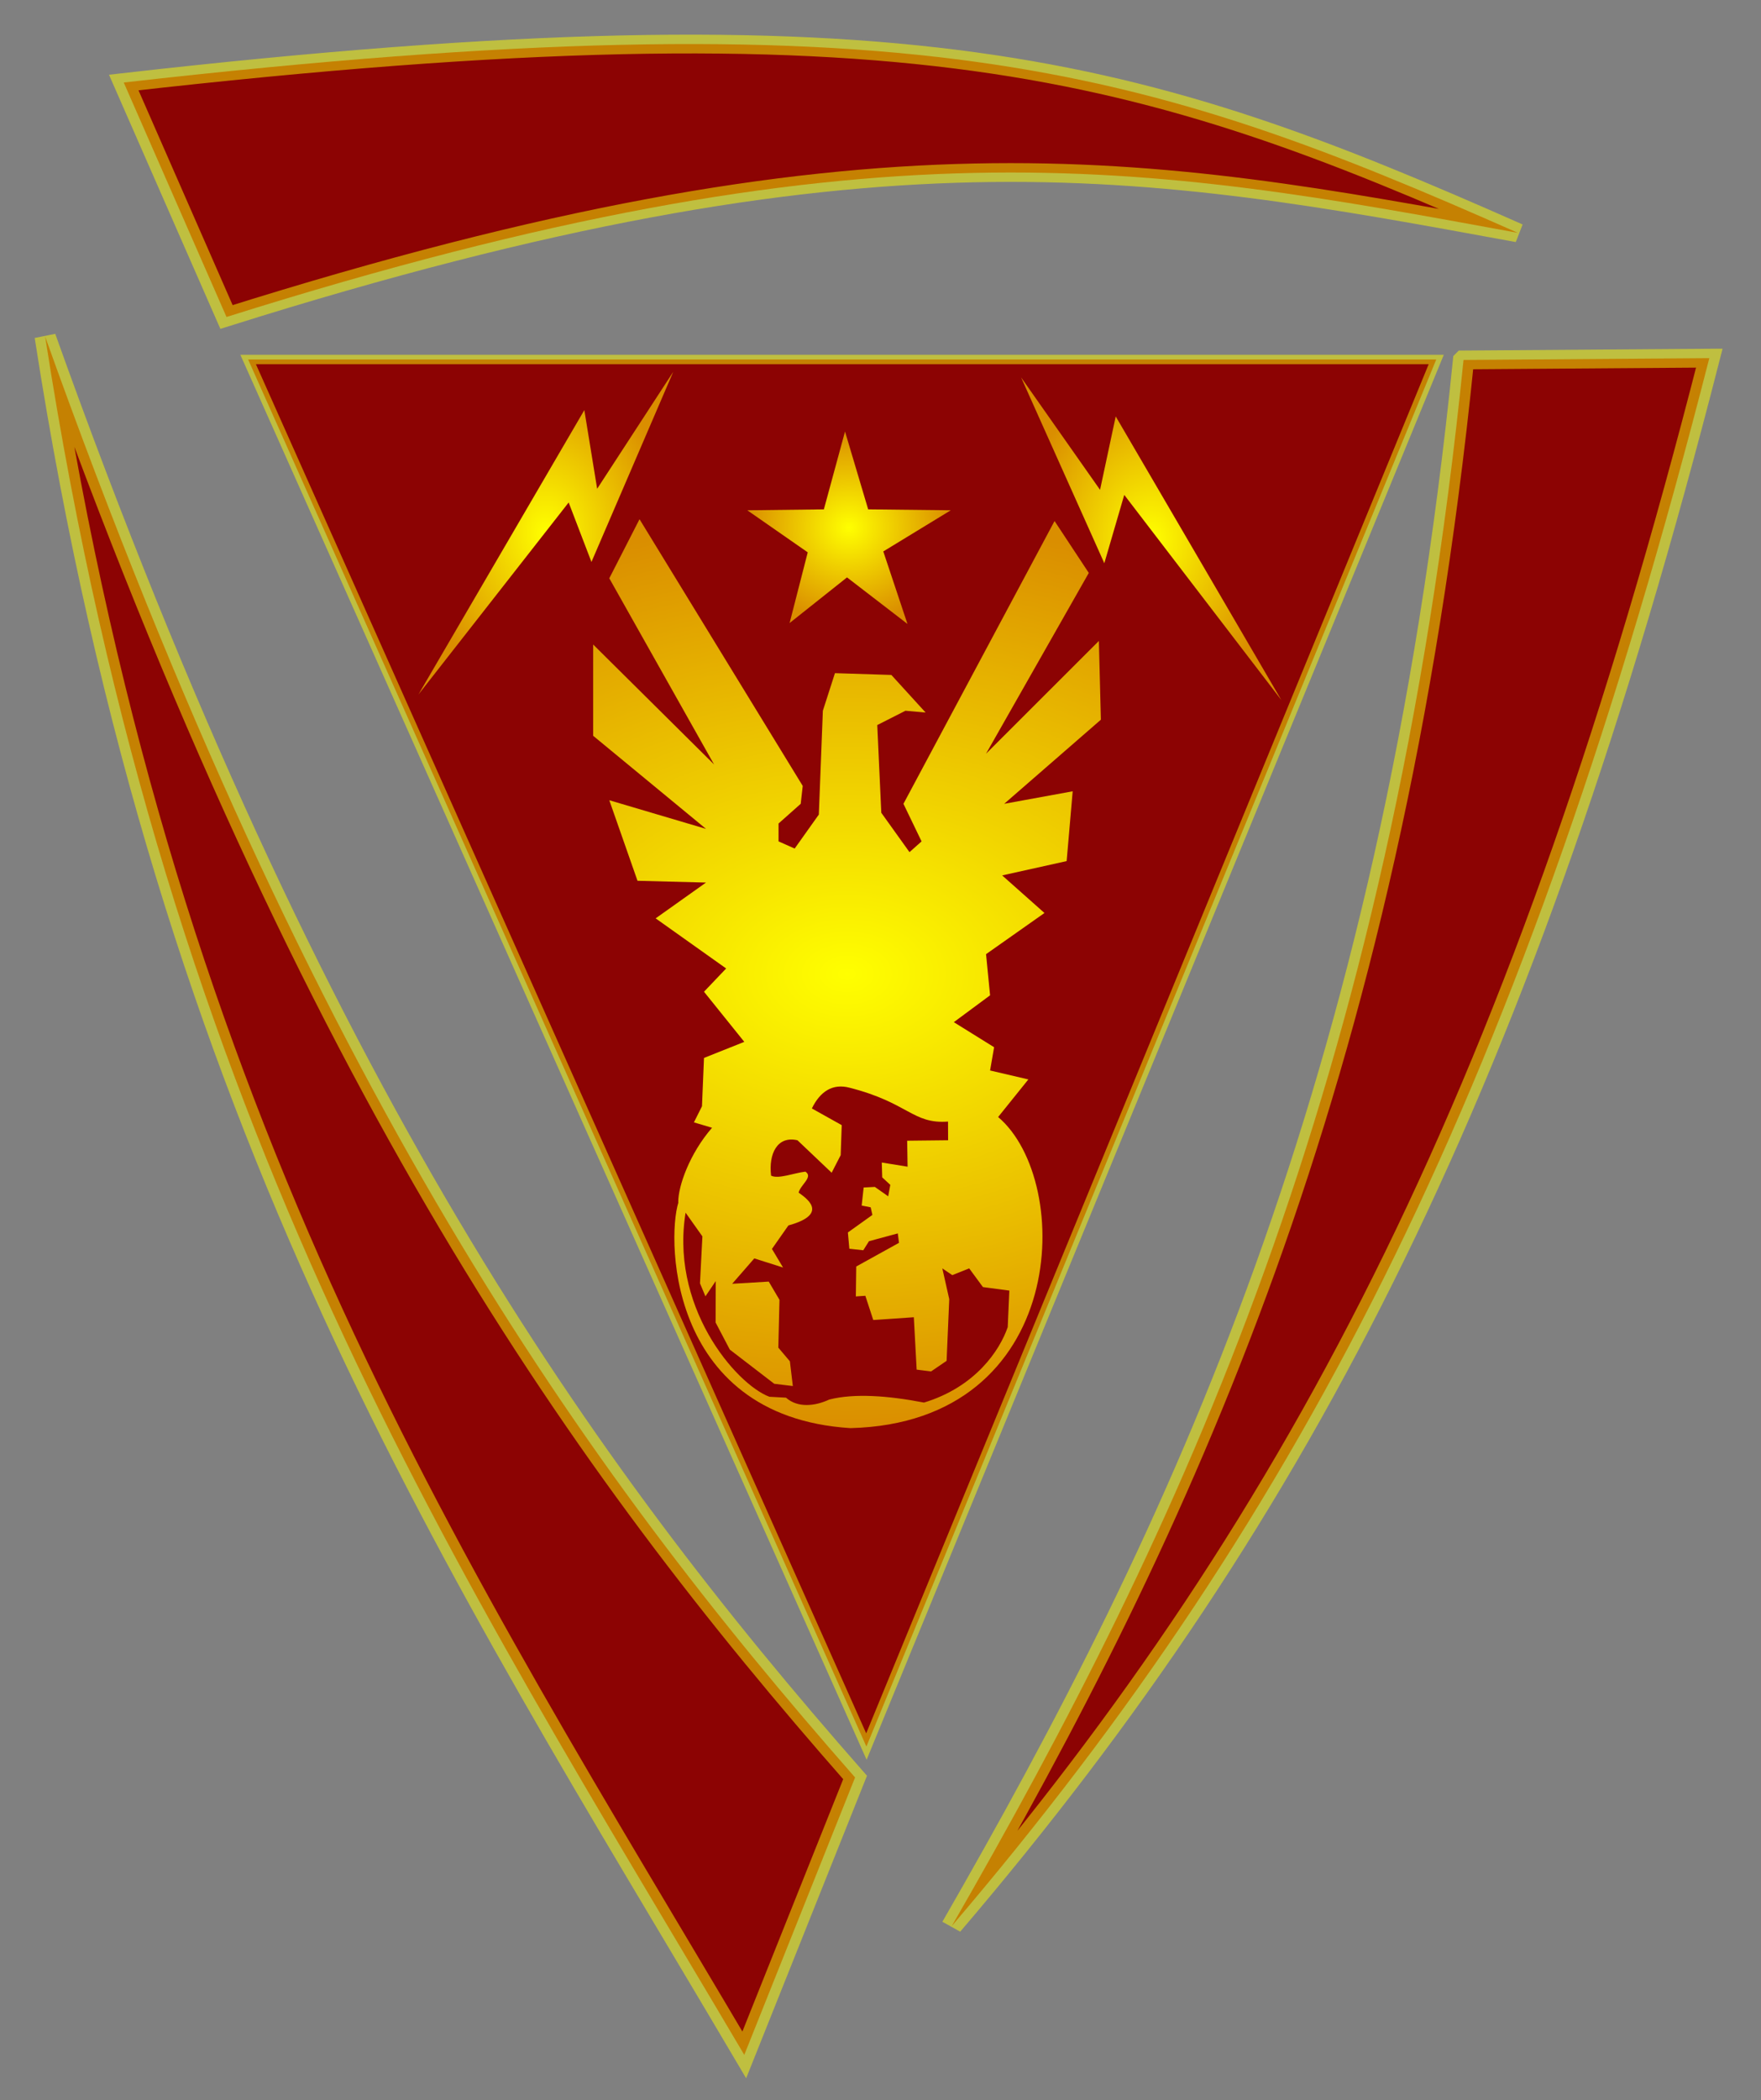 <?xml version="1.0" encoding="UTF-8" standalone="no"?>
<!-- Created with Inkscape (http://www.inkscape.org/) -->

<svg
   xmlns:svg="http://www.w3.org/2000/svg"
   xmlns="http://www.w3.org/2000/svg"
   xmlns:xlink="http://www.w3.org/1999/xlink"
   version="1.1"
   width="250"
   height="298"
   id="svg2">
  <rect width="100%" height="100%" fill="#808080" stroke="none"/>
  <defs
     id="defs6">
    <linearGradient
       id="linearGradient3601">
      <stop
         id="stop3603"
         style="stop-color:#ffff00;stop-opacity:1"
         offset="0" />
      <stop
         id="stop3605"
         style="stop-color:#da8e00;stop-opacity:1"
         offset="1" />
    </linearGradient>
    <radialGradient
       cx="120.335"
       cy="155.72"
       r="36.538"
       fx="120.335"
       fy="155.72"
       id="radialGradient3625"
       xlink:href="#linearGradient3601"
       gradientUnits="userSpaceOnUse"
       gradientTransform="matrix(3.0196734e-7,1.988,-2.612,3.9680891e-7,527.054,-83.456)" />
    <radialGradient
       cx="120.621"
       cy="84.456"
       r="14.444"
       fx="120.621"
       fy="84.456"
       id="radialGradient3647"
       xlink:href="#linearGradient3601"
       gradientUnits="userSpaceOnUse"
       gradientTransform="matrix(1,4.9048219e-7,-5.2204788e-7,1.064,5.9173778e-5,-5.435)" />
    <radialGradient
       cx="77.581"
       cy="85.317"
       r="18.084"
       fx="77.581"
       fy="85.317"
       id="radialGradient3655"
       xlink:href="#linearGradient3601"
       gradientUnits="userSpaceOnUse"
       gradientTransform="matrix(1,0,0,1.425,0,-36.293)" />
    <radialGradient
       cx="163.518"
       cy="86.21"
       r="18.471"
       fx="163.518"
       fy="86.21"
       id="radialGradient3663"
       xlink:href="#linearGradient3601"
       gradientUnits="userSpaceOnUse"
       gradientTransform="matrix(1,0,0,1.396,0,-34.097)" />
    <radialGradient
       cx="77.581"
       cy="85.317"
       r="18.084"
       fx="77.581"
       fy="85.317"
       id="radialGradient2837"
       xlink:href="#linearGradient3601"
       gradientUnits="userSpaceOnUse"
       gradientTransform="matrix(1,0,0,1.425,0,-36.293)" />
    <radialGradient
       cx="163.518"
       cy="86.21"
       r="18.471"
       fx="163.518"
       fy="86.21"
       id="radialGradient2839"
       xlink:href="#linearGradient3601"
       gradientUnits="userSpaceOnUse"
       gradientTransform="matrix(1,0,0,1.396,0,-34.097)" />
    <radialGradient
       cx="120.621"
       cy="84.456"
       r="14.444"
       fx="120.621"
       fy="84.456"
       id="radialGradient2841"
       xlink:href="#linearGradient3601"
       gradientUnits="userSpaceOnUse"
       gradientTransform="matrix(1,4.9048219e-7,-5.2204788e-7,1.064,5.9173778e-5,-5.435)" />
    <radialGradient
       cx="120.335"
       cy="155.72"
       r="36.538"
       fx="120.335"
       fy="155.72"
       id="radialGradient2843"
       xlink:href="#linearGradient3601"
       gradientUnits="userSpaceOnUse"
       gradientTransform="matrix(3.0196734e-7,1.988,-2.612,3.9680891e-7,527.054,-83.456)" />
  </defs>
  <rect
     width="250"
     height="298"
     x="0"
     y="0"
     id="rect3639"
     style="fill:none;stroke:none" />
  <g
     transform="matrix(1,0,0,0.888,-0.087,-0.109)"
     id="g2827">
    <path
       d="M 17.655,13.309 32.242,50.778 C 123.958,18.267 162.475,26.371 215.578,37.335 162.189,10.735 129.392,-0.992 17.655,13.309 z"
       id="path2818"
       style="fill:#8c0303;fill-opacity:1;stroke:#ffff00;stroke-width:3;stroke-linecap:butt;stroke-linejoin:miter;stroke-miterlimit:4;stroke-opacity:0.498;stroke-dasharray:none" />
    <path
       d="m 105.748,328.5 15.731,-44.333 C 82.581,234.305 44.826,174.718 6.5,53.924 24.138,182.059 64.657,250.131 105.748,328.5 z"
       id="path3592"
       style="fill:#8c0303;fill-opacity:1;stroke:#ffff00;stroke-width:3;stroke-linecap:butt;stroke-linejoin:miter;stroke-miterlimit:4;stroke-opacity:0.498;stroke-dasharray:none" />
    <path
       d="M 207.856,57.642 242.75,57.356 c -26.14,115.067 -57.133,184.022 -107.542,250.551 32.306,-63.197 62.185,-133.675 72.648,-250.265 z"
       id="path3615"
       style="fill:#8c0303;fill-opacity:1;stroke:#ffff00;stroke-width:3;stroke-linecap:butt;stroke-linejoin:miter;stroke-miterlimit:4;stroke-opacity:0.498;stroke-dasharray:none" />
    <path
       d="m 123.086,279.228 80.898,-221.66 -168.672,0 87.774,221.66 z"
       id="path3617"
       style="fill:#8c0303;fill-opacity:1;stroke:#ffff00;stroke-width:1.5;stroke-linecap:butt;stroke-linejoin:miter;stroke-miterlimit:4;stroke-opacity:0.498;stroke-dasharray:none" />
    <path
       d="M 95.665,59.541 84.862,78.231 83.042,65.657 59.498,111.093 80.817,80.421 84.053,89.927 95.665,59.541 z"
       id="path3619"
       style="fill:url(#radialGradient2837);fill-opacity:1;stroke:none" />
    <path
       d="m 145.047,60.434 11.814,29.695 2.831,-10.921 22.296,32.778 L 158.479,66.669 156.255,78.399 145.047,60.434 z"
       id="path3621"
       style="fill:url(#radialGradient2839);fill-opacity:1;stroke:none" />
    <path
       d="m 117.046,81.524 3.003,-12.442 3.289,12.442 11.727,0.143 -9.582,6.578 3.432,11.584 -8.581,-7.436 -8.151,7.293 2.574,-11.298 -8.581,-6.721 10.869,-0.143 z"
       id="path3623"
       style="fill:url(#radialGradient2841);fill-opacity:1;stroke:none" />
    <path
       d="m 90.875,83.097 -4.29,9.439 14.873,29.746 -17.161,-19.163 0,14.587 16.017,14.873 -13.729,-4.576 4.004,12.871 9.725,0.286 -7.15,5.72 10.011,8.008 -3.146,3.718 5.72,8.008 -5.72,2.574 -0.286,7.722 -1.144,2.574 2.574,0.858 c -3.218,4.174 -4.817,9.36 -4.799,11.916 l 3.429,5.445 -0.342,7.51 0.773,2.069 1.463,-2.432 -0.017,6.619 2.017,4.33 6.307,5.459 2.638,0.361 -0.419,-3.952 -1.642,-2.186 0.165,-7.641 -1.524,-2.911 -5.19,0.35 3.139,-4.058 4.083,1.458 -1.577,-2.972 2.336,-3.753 c 6.08,-1.883 2.249,-4.574 1.452,-5.243 0.253,-1.252 2.124,-2.504 0.961,-3.352 -1.624,0.212 -3.854,1.234 -4.872,0.637 -0.369,-3.502 0.88,-6.398 3.747,-5.653 l 4.851,5.19 1.283,-2.814 0.147,-4.794 -4.239,-2.665 c 1.176,-2.723 2.959,-4.031 5.349,-3.316 8.405,2.41 8.947,5.832 13.983,5.411 l 0.01,2.988 -5.812,0.072 0.062,4.153 -3.666,-0.67 0.064,2.376 1.147,1.198 -0.3,1.825 -1.895,-1.498 -1.587,0.096 -0.282,2.878 1.277,0.287 0.244,1.216 -3.479,2.801 0.207,2.6 1.977,0.244 0.812,-1.449 4.09,-1.244 0.17,1.506 -6.069,3.781 -0.057,4.784 1.349,-0.104 1.124,3.869 5.76,-0.439 0.401,8.371 2.047,0.289 2.203,-1.694 0.376,-9.854 -0.984,-4.922 1.417,1.082 2.399,-1.081 1.95,2.987 3.75,0.564 -0.231,5.839 c -1.13,3.715 -4.587,9.554 -11.885,12.055 -5.09,-1.106 -9.876,-1.503 -13.449,-0.486 -1.98,1.047 -4.466,1.386 -6.143,-0.297 l -2.356,-0.145 c -4.734,-1.978 -14.423,-14.575 -11.775,-30.205 l -0.98,-1.344 c -1.805,4.536 -2.395,34.67 24.258,36.56 31.033,-0.882 31.743,-39.435 20.969,-49.716 l 4.29,-6.006 -5.434,-1.43 0.572,-3.718 -5.72,-4.004 5.148,-4.29 -0.572,-6.578 8.294,-6.578 -6.006,-6.006 9.153,-2.288 0.858,-11.155 -9.725,2.002 13.729,-13.443 -0.286,-12.585 -16.017,18.019 14.587,-28.888 -4.862,-8.294 -21.451,45.191 2.574,6.006 -1.716,1.716 -4.004,-6.292 -0.572,-14.015 4.004,-2.288 2.86,0.286 -4.862,-6.006 -8.008,-0.286 -1.716,6.006 -0.572,16.589 -3.432,5.434 -2.288,-1.144 0,-2.86 3.146,-3.146 0.286,-2.86 -23.167,-42.617 5e-5,0 -4e-5,0 0,1e-5 5e-5,3e-5 -7e-5,-5e-5 2e-5,0 z"
       id="path3625"
       style="fill:url(#radialGradient2843);fill-opacity:1;stroke:none" />
  </g>
</svg>
